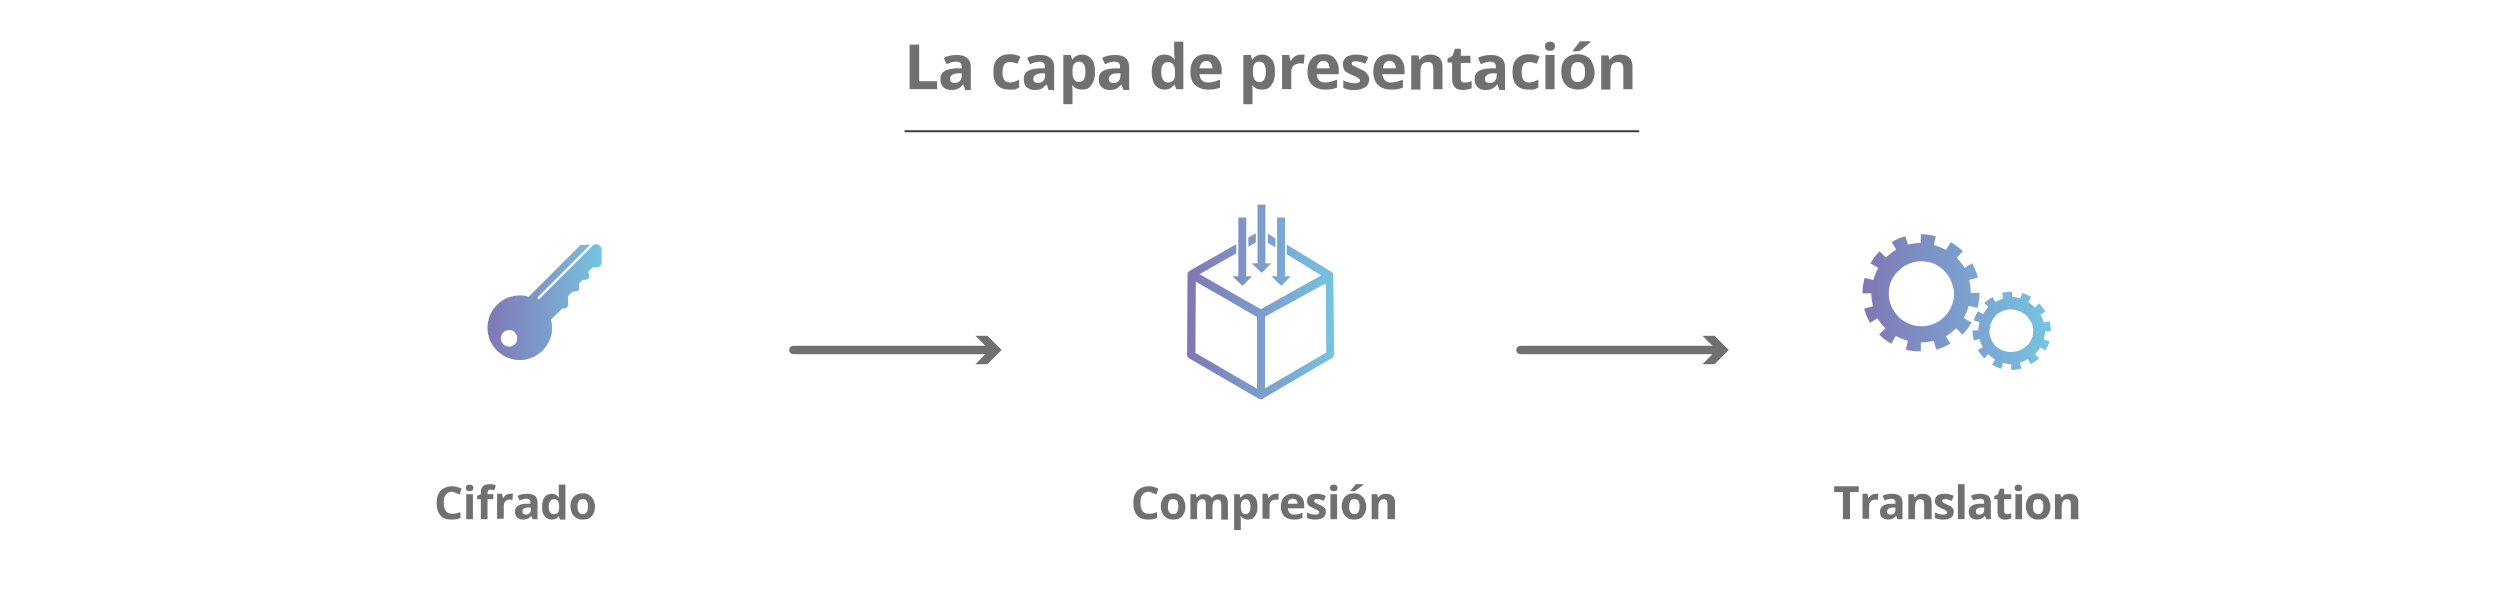 <?xml version="1.0" encoding="utf-8"?>
<!-- Generator: Adobe Illustrator 25.4.1, SVG Export Plug-In . SVG Version: 6.00 Build 0)  -->
<svg version="1.1" id="Layer_1" xmlns="http://www.w3.org/2000/svg" xmlns:xlink="http://www.w3.org/1999/xlink" x="0px" y="0px"
	 viewBox="0 0 600 145" style="enable-background:new 0 0 600 145;" xml:space="preserve">
<style type="text/css">
	.st0{enable-background:new    ;}
	.st1{fill:#707070;}
	.st2{fill:url(#SVGID_1_);}
	.st3{fill:url(#SVGID_00000142874051786825573650000013008278334792190649_);}
	.st4{fill:none;stroke:#707070;stroke-width:2;stroke-linecap:round;stroke-linejoin:round;}
	.st5{fill:url(#SVGID_00000079471480010579658330000012061774179792868532_);}
	.st6{fill:none;stroke:#404242;stroke-width:0.5;stroke-linecap:round;stroke-linejoin:round;}
</style>
<g class="st0">
	<path class="st1" d="M108.5,118c-0.6,0-1.1,0.2-1.5,0.7s-0.5,1.1-0.5,2c0,1.8,0.7,2.6,2,2.6c0.6,0,1.2-0.1,2-0.4v1.4
		c-0.6,0.3-1.4,0.4-2.2,0.4c-1.1,0-2-0.3-2.6-1c-0.6-0.7-0.9-1.7-0.9-3c0-0.8,0.1-1.5,0.4-2.1s0.7-1.1,1.3-1.4
		c0.6-0.3,1.2-0.5,2-0.5c0.8,0,1.5,0.2,2.3,0.6l-0.5,1.4c-0.3-0.1-0.6-0.3-0.9-0.4S108.8,118,108.5,118z"/>
	<path class="st1" d="M111.8,117.1c0-0.5,0.3-0.8,0.9-0.8s0.9,0.3,0.9,0.8c0,0.3-0.1,0.5-0.2,0.6c-0.1,0.1-0.4,0.2-0.7,0.2
		C112.1,117.9,111.8,117.6,111.8,117.1z M113.5,124.6h-1.6v-6h1.6V124.6z"/>
	<path class="st1" d="M118.4,119.8H117v4.8h-1.6v-4.8h-0.9V119l0.9-0.4v-0.4c0-0.7,0.2-1.2,0.5-1.5c0.3-0.3,0.9-0.5,1.6-0.5
		c0.6,0,1.1,0.1,1.5,0.3l-0.4,1.2c-0.3-0.1-0.6-0.2-0.9-0.2c-0.2,0-0.4,0.1-0.5,0.2s-0.2,0.3-0.2,0.5v0.4h1.4V119.8z"/>
	<path class="st1" d="M122.5,118.5c0.2,0,0.4,0,0.6,0l-0.1,1.5c-0.1,0-0.3-0.1-0.5-0.1c-0.5,0-0.9,0.1-1.2,0.4
		c-0.3,0.3-0.4,0.6-0.4,1.1v3.1h-1.6v-6h1.2l0.2,1h0.1c0.2-0.3,0.4-0.6,0.8-0.8C121.8,118.6,122.2,118.5,122.5,118.5z"/>
	<path class="st1" d="M127.8,124.6l-0.3-0.8h0c-0.3,0.3-0.6,0.6-0.9,0.7c-0.3,0.1-0.7,0.2-1.1,0.2c-0.6,0-1-0.2-1.4-0.5
		c-0.3-0.3-0.5-0.8-0.5-1.4c0-0.6,0.2-1.1,0.7-1.4c0.4-0.3,1.1-0.5,2-0.5l1,0v-0.3c0-0.6-0.3-0.9-0.9-0.9c-0.5,0-1,0.1-1.7,0.4
		l-0.5-1.1c0.7-0.4,1.5-0.5,2.3-0.5c0.8,0,1.4,0.2,1.9,0.5c0.4,0.4,0.6,0.9,0.6,1.6v4H127.8z M127.4,121.8l-0.6,0
		c-0.5,0-0.8,0.1-1.1,0.3s-0.3,0.4-0.3,0.7c0,0.5,0.3,0.7,0.8,0.7c0.4,0,0.7-0.1,0.9-0.3c0.2-0.2,0.3-0.5,0.3-0.9V121.8z"/>
	<path class="st1" d="M132.4,124.7c-0.7,0-1.3-0.3-1.7-0.8c-0.4-0.5-0.6-1.3-0.6-2.3c0-1,0.2-1.8,0.6-2.3c0.4-0.5,1-0.8,1.7-0.8
		c0.8,0,1.3,0.3,1.7,0.9h0.1c-0.1-0.4-0.1-0.8-0.1-1.2v-1.9h1.6v8.4h-1.3l-0.3-0.8h-0.1C133.8,124.4,133.2,124.7,132.4,124.7z
		 M133,123.4c0.4,0,0.7-0.1,0.9-0.4c0.2-0.2,0.3-0.7,0.3-1.2v-0.2c0-0.6-0.1-1.1-0.3-1.4c-0.2-0.3-0.5-0.4-1-0.4
		c-0.4,0-0.6,0.2-0.9,0.5c-0.2,0.3-0.3,0.8-0.3,1.4c0,0.6,0.1,1,0.3,1.3C132.3,123.3,132.6,123.4,133,123.4z"/>
	<path class="st1" d="M142.8,121.6c0,1-0.3,1.7-0.8,2.3s-1.2,0.8-2.2,0.8c-0.6,0-1.1-0.1-1.5-0.4c-0.4-0.3-0.8-0.6-1-1.1
		s-0.4-1-0.4-1.7c0-1,0.3-1.7,0.8-2.3c0.5-0.5,1.2-0.8,2.2-0.8c0.6,0,1.1,0.1,1.5,0.4c0.4,0.3,0.8,0.6,1,1.1S142.8,121,142.8,121.6z
		 M138.6,121.6c0,0.6,0.1,1,0.3,1.3c0.2,0.3,0.5,0.5,1,0.5c0.4,0,0.8-0.2,0.9-0.5c0.2-0.3,0.3-0.8,0.3-1.4c0-0.6-0.1-1-0.3-1.3
		s-0.5-0.4-1-0.4c-0.4,0-0.8,0.1-0.9,0.4C138.7,120.6,138.6,121,138.6,121.6z"/>
</g>
<g class="st0">
	<path class="st1" d="M275.7,118c-0.6,0-1.1,0.2-1.5,0.7s-0.5,1.1-0.5,2c0,1.8,0.7,2.6,2,2.6c0.6,0,1.2-0.1,2-0.4v1.4
		c-0.6,0.3-1.4,0.4-2.2,0.4c-1.1,0-2-0.3-2.6-1c-0.6-0.7-0.9-1.7-0.9-3c0-0.8,0.1-1.5,0.4-2.1s0.7-1.1,1.3-1.4
		c0.6-0.3,1.2-0.5,2-0.5c0.8,0,1.5,0.2,2.3,0.6l-0.5,1.4c-0.3-0.1-0.6-0.3-0.9-0.4S276,118,275.7,118z"/>
	<path class="st1" d="M284.5,121.6c0,1-0.3,1.7-0.8,2.3s-1.2,0.8-2.2,0.8c-0.6,0-1.1-0.1-1.5-0.4c-0.4-0.3-0.8-0.6-1-1.1
		s-0.4-1-0.4-1.7c0-1,0.3-1.7,0.8-2.3c0.5-0.5,1.2-0.8,2.2-0.8c0.6,0,1.1,0.1,1.5,0.4c0.4,0.3,0.8,0.6,1,1.1S284.5,121,284.5,121.6z
		 M280.3,121.6c0,0.6,0.1,1,0.3,1.3c0.2,0.3,0.5,0.5,1,0.5c0.4,0,0.8-0.2,0.9-0.5c0.2-0.3,0.3-0.8,0.3-1.4c0-0.6-0.1-1-0.3-1.3
		s-0.5-0.4-1-0.4c-0.4,0-0.8,0.1-0.9,0.4C280.4,120.6,280.3,121,280.3,121.6z"/>
	<path class="st1" d="M291,124.6h-1.6v-3.5c0-0.4-0.1-0.8-0.2-1c-0.1-0.2-0.4-0.3-0.7-0.3c-0.4,0-0.7,0.2-0.9,0.5
		c-0.2,0.3-0.3,0.8-0.3,1.5v2.8h-1.6v-6h1.3l0.2,0.8h0.1c0.2-0.3,0.4-0.5,0.7-0.6c0.3-0.2,0.7-0.2,1-0.2c0.9,0,1.5,0.3,1.8,0.9h0.1
		c0.2-0.3,0.4-0.5,0.7-0.7c0.3-0.2,0.7-0.2,1.1-0.2c0.7,0,1.2,0.2,1.5,0.5c0.3,0.3,0.5,0.9,0.5,1.7v3.9h-1.6v-3.5
		c0-0.4-0.1-0.8-0.2-1c-0.1-0.2-0.4-0.3-0.7-0.3c-0.4,0-0.7,0.1-0.9,0.4c-0.2,0.3-0.3,0.7-0.3,1.4V124.6z"/>
	<path class="st1" d="M299.5,124.7c-0.7,0-1.3-0.3-1.7-0.8h-0.1c0.1,0.5,0.1,0.8,0.1,0.9v2.4h-1.6v-8.6h1.3l0.2,0.8h0.1
		c0.4-0.6,1-0.9,1.7-0.9c0.7,0,1.3,0.3,1.7,0.8c0.4,0.5,0.6,1.3,0.6,2.3c0,0.6-0.1,1.2-0.3,1.7c-0.2,0.5-0.5,0.8-0.8,1.1
		C300.4,124.6,300,124.7,299.5,124.7z M299,119.8c-0.4,0-0.7,0.1-0.9,0.4s-0.3,0.7-0.3,1.2v0.2c0,0.6,0.1,1.1,0.3,1.4
		c0.2,0.3,0.5,0.4,0.9,0.4c0.7,0,1.1-0.6,1.1-1.8c0-0.6-0.1-1-0.3-1.3C299.7,120,299.4,119.8,299,119.8z"/>
	<path class="st1" d="M306.3,118.5c0.2,0,0.4,0,0.6,0l-0.1,1.5c-0.1,0-0.3-0.1-0.5-0.1c-0.5,0-0.9,0.1-1.2,0.4
		c-0.3,0.3-0.4,0.6-0.4,1.1v3.1H303v-6h1.2l0.2,1h0.1c0.2-0.3,0.4-0.6,0.8-0.8C305.6,118.6,306,118.5,306.3,118.5z"/>
	<path class="st1" d="M310.5,124.7c-1,0-1.7-0.3-2.3-0.8c-0.5-0.5-0.8-1.3-0.8-2.3c0-1,0.3-1.8,0.8-2.3s1.2-0.8,2.1-0.8
		c0.8,0,1.5,0.2,2,0.7s0.7,1.2,0.7,2v0.8h-3.9c0,0.5,0.2,0.8,0.4,1.1s0.6,0.4,1.1,0.4c0.4,0,0.7,0,1-0.1s0.7-0.2,1-0.4v1.3
		c-0.3,0.1-0.6,0.2-0.9,0.3C311.3,124.7,310.9,124.7,310.5,124.7z M310.2,119.7c-0.3,0-0.6,0.1-0.8,0.3c-0.2,0.2-0.3,0.5-0.3,0.9
		h2.3c0-0.4-0.1-0.7-0.3-0.9C310.9,119.8,310.6,119.7,310.2,119.7z"/>
	<path class="st1" d="M318.2,122.8c0,0.6-0.2,1.1-0.6,1.4s-1.1,0.5-1.9,0.5c-0.4,0-0.8,0-1.1-0.1c-0.3-0.1-0.6-0.1-0.9-0.3V123
		c0.3,0.1,0.6,0.3,1,0.4c0.4,0.1,0.7,0.1,1,0.1c0.6,0,0.9-0.2,0.9-0.5c0-0.1,0-0.2-0.1-0.3c-0.1-0.1-0.2-0.2-0.4-0.3
		c-0.2-0.1-0.5-0.2-0.8-0.4c-0.5-0.2-0.8-0.4-1-0.5c-0.2-0.2-0.4-0.4-0.5-0.6c-0.1-0.2-0.1-0.5-0.1-0.8c0-0.5,0.2-0.9,0.6-1.2
		c0.4-0.3,1-0.4,1.8-0.4c0.7,0,1.4,0.2,2.1,0.5l-0.5,1.2c-0.3-0.1-0.6-0.2-0.8-0.3c-0.3-0.1-0.5-0.1-0.8-0.1c-0.5,0-0.7,0.1-0.7,0.4
		c0,0.1,0.1,0.3,0.2,0.4c0.2,0.1,0.5,0.3,1,0.5c0.5,0.2,0.8,0.4,1,0.5c0.2,0.2,0.4,0.4,0.5,0.6C318.2,122.3,318.2,122.5,318.2,122.8
		z"/>
	<path class="st1" d="M319.2,117.1c0-0.5,0.3-0.8,0.9-0.8c0.6,0,0.9,0.3,0.9,0.8c0,0.3-0.1,0.5-0.2,0.6c-0.1,0.1-0.4,0.2-0.7,0.2
		C319.5,117.9,319.2,117.6,319.2,117.1z M320.9,124.6h-1.6v-6h1.6V124.6z"/>
	<path class="st1" d="M327.9,121.6c0,1-0.3,1.7-0.8,2.3s-1.2,0.8-2.2,0.8c-0.6,0-1.1-0.1-1.5-0.4c-0.4-0.3-0.8-0.6-1-1.1
		s-0.4-1-0.4-1.7c0-1,0.3-1.7,0.8-2.3c0.5-0.5,1.2-0.8,2.2-0.8c0.6,0,1.1,0.1,1.5,0.4c0.4,0.3,0.8,0.6,1,1.1S327.9,121,327.9,121.6z
		 M323.8,121.6c0,0.6,0.1,1,0.3,1.3s0.5,0.5,1,0.5c0.4,0,0.8-0.2,0.9-0.5c0.2-0.3,0.3-0.8,0.3-1.4c0-0.6-0.1-1-0.3-1.3
		s-0.5-0.4-1-0.4c-0.4,0-0.8,0.1-0.9,0.4C323.9,120.6,323.8,121,323.8,121.6z M324.1,117.9v-0.1c0.6-0.7,1-1.3,1.3-1.6h1.8v0.1
		c-0.2,0.2-0.5,0.5-1,0.8c-0.5,0.4-0.8,0.6-1.1,0.8H324.1z"/>
	<path class="st1" d="M334.6,124.6H333v-3.5c0-0.4-0.1-0.8-0.2-1c-0.2-0.2-0.4-0.3-0.7-0.3c-0.5,0-0.8,0.2-1,0.5
		c-0.2,0.3-0.3,0.8-0.3,1.5v2.8h-1.6v-6h1.3l0.2,0.8h0.1c0.2-0.3,0.4-0.5,0.8-0.7s0.7-0.2,1.1-0.2c0.7,0,1.2,0.2,1.6,0.6
		c0.4,0.4,0.5,0.9,0.5,1.6V124.6z"/>
</g>
<g class="st0">
	<path class="st1" d="M444,124.6h-1.7v-6.5h-2.1v-1.4h5.9v1.4H444V124.6z"/>
	<path class="st1" d="M450.2,118.5c0.2,0,0.4,0,0.6,0l-0.1,1.5c-0.1,0-0.3-0.1-0.5-0.1c-0.5,0-0.9,0.1-1.2,0.4
		c-0.3,0.3-0.4,0.6-0.4,1.1v3.1h-1.6v-6h1.2l0.2,1h0.1c0.2-0.3,0.4-0.6,0.8-0.8C449.5,118.6,449.9,118.5,450.2,118.5z"/>
	<path class="st1" d="M455.4,124.6l-0.3-0.8h0c-0.3,0.3-0.6,0.6-0.9,0.7c-0.3,0.1-0.7,0.2-1.1,0.2c-0.6,0-1-0.2-1.4-0.5
		s-0.5-0.8-0.5-1.4c0-0.6,0.2-1.1,0.7-1.4c0.4-0.3,1.1-0.5,2-0.5l1,0v-0.3c0-0.6-0.3-0.9-0.9-0.9c-0.5,0-1,0.1-1.7,0.4l-0.5-1.1
		c0.7-0.4,1.5-0.5,2.3-0.5c0.8,0,1.4,0.2,1.9,0.5c0.4,0.4,0.6,0.9,0.6,1.6v4H455.4z M454.9,121.8l-0.6,0c-0.5,0-0.8,0.1-1.1,0.3
		c-0.2,0.2-0.3,0.4-0.3,0.7c0,0.5,0.3,0.7,0.8,0.7c0.4,0,0.7-0.1,0.9-0.3s0.3-0.5,0.3-0.9V121.8z"/>
	<path class="st1" d="M463.4,124.6h-1.6v-3.5c0-0.4-0.1-0.8-0.2-1c-0.2-0.2-0.4-0.3-0.7-0.3c-0.5,0-0.8,0.2-1,0.5
		c-0.2,0.3-0.3,0.8-0.3,1.5v2.8h-1.6v-6h1.3l0.2,0.8h0.1c0.2-0.3,0.4-0.5,0.8-0.7s0.7-0.2,1.1-0.2c0.7,0,1.2,0.2,1.6,0.6
		c0.4,0.4,0.5,0.9,0.5,1.6V124.6z"/>
	<path class="st1" d="M468.9,122.8c0,0.6-0.2,1.1-0.6,1.4c-0.4,0.3-1.1,0.5-1.9,0.5c-0.4,0-0.8,0-1.1-0.1c-0.3-0.1-0.6-0.1-0.9-0.3
		V123c0.3,0.1,0.6,0.3,1,0.4c0.4,0.1,0.7,0.1,1,0.1c0.6,0,0.9-0.2,0.9-0.5c0-0.1,0-0.2-0.1-0.3c-0.1-0.1-0.2-0.2-0.4-0.3
		c-0.2-0.1-0.5-0.2-0.8-0.4c-0.5-0.2-0.8-0.4-1-0.5c-0.2-0.2-0.4-0.4-0.5-0.6s-0.1-0.5-0.1-0.8c0-0.5,0.2-0.9,0.6-1.2
		c0.4-0.3,1-0.4,1.8-0.4c0.7,0,1.4,0.2,2.1,0.5l-0.5,1.2c-0.3-0.1-0.6-0.2-0.8-0.3c-0.3-0.1-0.5-0.1-0.8-0.1c-0.5,0-0.7,0.1-0.7,0.4
		c0,0.1,0.1,0.3,0.2,0.4c0.2,0.1,0.5,0.3,1,0.5c0.5,0.2,0.8,0.4,1,0.5c0.2,0.2,0.4,0.4,0.5,0.6C468.9,122.3,468.9,122.5,468.9,122.8
		z"/>
	<path class="st1" d="M471.5,124.6h-1.6v-8.4h1.6V124.6z"/>
	<path class="st1" d="M476.7,124.6l-0.3-0.8h0c-0.3,0.3-0.6,0.6-0.9,0.7c-0.3,0.1-0.7,0.2-1.1,0.2c-0.6,0-1-0.2-1.4-0.5
		c-0.3-0.3-0.5-0.8-0.5-1.4c0-0.6,0.2-1.1,0.7-1.4c0.4-0.3,1.1-0.5,2-0.5l1,0v-0.3c0-0.6-0.3-0.9-0.9-0.9c-0.5,0-1,0.1-1.7,0.4
		L473,119c0.7-0.4,1.5-0.5,2.3-0.5c0.8,0,1.4,0.2,1.9,0.5c0.4,0.4,0.6,0.9,0.6,1.6v4H476.7z M476.2,121.8l-0.6,0
		c-0.5,0-0.8,0.1-1.1,0.3c-0.2,0.2-0.3,0.4-0.3,0.7c0,0.5,0.3,0.7,0.8,0.7c0.4,0,0.7-0.1,0.9-0.3c0.2-0.2,0.3-0.5,0.3-0.9V121.8z"/>
	<path class="st1" d="M481.7,123.4c0.3,0,0.6-0.1,1-0.2v1.2c-0.4,0.2-0.9,0.3-1.5,0.3c-0.7,0-1.1-0.2-1.4-0.5
		c-0.3-0.3-0.4-0.8-0.4-1.5v-2.9h-0.8v-0.7l0.9-0.5l0.5-1.3h1v1.3h1.7v1.2H481v2.9c0,0.2,0.1,0.4,0.2,0.5
		C481.3,123.4,481.5,123.4,481.7,123.4z"/>
	<path class="st1" d="M483.5,117.1c0-0.5,0.3-0.8,0.9-0.8c0.6,0,0.9,0.3,0.9,0.8c0,0.3-0.1,0.5-0.2,0.6c-0.1,0.1-0.4,0.2-0.7,0.2
		C483.8,117.9,483.5,117.6,483.5,117.1z M485.3,124.6h-1.6v-6h1.6V124.6z"/>
	<path class="st1" d="M492.1,121.6c0,1-0.3,1.7-0.8,2.3s-1.2,0.8-2.2,0.8c-0.6,0-1.1-0.1-1.5-0.4c-0.4-0.3-0.8-0.6-1-1.1
		s-0.4-1-0.4-1.7c0-1,0.3-1.7,0.8-2.3c0.5-0.5,1.2-0.8,2.2-0.8c0.6,0,1.1,0.1,1.5,0.4c0.4,0.3,0.8,0.6,1,1.1S492.1,121,492.1,121.6z
		 M487.9,121.6c0,0.6,0.1,1,0.3,1.3s0.5,0.5,1,0.5c0.4,0,0.8-0.2,0.9-0.5c0.2-0.3,0.3-0.8,0.3-1.4c0-0.6-0.1-1-0.3-1.3
		s-0.5-0.4-1-0.4c-0.4,0-0.8,0.1-0.9,0.4C488,120.6,487.9,121,487.9,121.6z"/>
	<path class="st1" d="M498.6,124.6H497v-3.5c0-0.4-0.1-0.8-0.2-1c-0.2-0.2-0.4-0.3-0.7-0.3c-0.5,0-0.8,0.2-1,0.5
		c-0.2,0.3-0.3,0.8-0.3,1.5v2.8h-1.6v-6h1.3l0.2,0.8h0.1c0.2-0.3,0.4-0.5,0.8-0.7c0.3-0.1,0.7-0.2,1.1-0.2c0.7,0,1.2,0.2,1.6,0.6
		c0.4,0.4,0.5,0.9,0.5,1.6V124.6z"/>
</g>
<linearGradient id="SVGID_1_" gradientUnits="userSpaceOnUse" x1="117.011" y1="73.499" x2="144.541" y2="73.499" gradientTransform="matrix(1 0 0 -1 0 146)">
	<stop  offset="0" style="stop-color:#8176B5"/>
	<stop  offset="1" style="stop-color:#76C4E2"/>
</linearGradient>
<path class="st2" d="M142.5,58.7l-13,13c-0.1,0.1-0.3,0.1-0.4,0c-0.1-0.1-0.1-0.3,0-0.4l12.6-12.6l-2.4,0.1l-12.4,12.4
	c-4.1-1.2-8.4,1.2-9.6,5.3c-1.2,4.1,1.2,8.4,5.3,9.6c4.1,1.2,8.4-1.2,9.6-5.3c0.4-1.3,0.4-2.8,0-4.1l2.8-2.7h0.8l0.6-0.6l-0.1-2.3
	l1.1-1.1l1.2-0.1l0.4-0.4V68l0.8-0.8l1.1-0.1l0.6-0.6l-0.3-1.3l1-1l1.5-0.1l0.7-0.7v-3.9l-0.9-0.9L142.5,58.7z M123.6,82.6
	c-0.8,0.8-2,0.8-2.8,0s-0.8-2,0-2.8c0.8-0.8,2-0.8,2.8,0c0,0,0,0,0,0C124.3,80.6,124.3,81.8,123.6,82.6z"/>
<linearGradient id="SVGID_00000155117630836622422240000016399996130136095917_" gradientUnits="userSpaceOnUse" x1="284.99" y1="73.5" x2="320.25" y2="73.5" gradientTransform="matrix(1 0 0 -1 0 146)">
	<stop  offset="0" style="stop-color:#8176B5"/>
	<stop  offset="1" style="stop-color:#76C4E2"/>
</linearGradient>
<path style="fill:url(#SVGID_00000155117630836622422240000016399996130136095917_);" d="M305.1,66.3h1.4V52.2h1.9v14.1h1.4
	l-2.3,2.3L305.1,66.3z M302.8,65.5l2.3-2.3h-1.4V49.1h-1.9v14.1h-1.4L302.8,65.5z M306.1,57.2l-1.8-1.1v2.2l1.8,1.1V57.2z
	 M320.2,85.1c0,0.3-0.2,0.7-0.5,0.8l-16.5,9.7c0,0.1-0.1,0.1-0.1,0.1c-0.1,0.1-0.3,0.1-0.5,0.1c-0.2,0-0.3,0-0.5-0.1l-16.7-9.7
	c-0.3-0.2-0.5-0.5-0.5-0.8l0.1-19.3c0-0.3,0.1-0.5,0.3-0.7c0.1-0.1,0.1-0.1,0.2-0.2l11.2-6.4v2.2l-8.8,5l8,4.6l6.7,3.8l14.5-8.1
	l-8.3-5.1v-2.3l10.7,6.5c0.3,0.2,0.5,0.6,0.5,1L320.2,85.1z M301.7,76.1l-6.7-3.9l-8-4.6l-0.1,17.1l14.8,8.6L301.7,76.1z
	 M318.3,84.6L318.2,68l-14.6,8v17.2L318.3,84.6z M301.4,56l-1.8,1v2.2l1.8-1V56z M298.2,68.6l2.3-2.3h-1.4V52.2h-1.9v14.1h-1.4
	L298.2,68.6z"/>
<line class="st4" x1="190.4" y1="84" x2="238.1" y2="84"/>
<polygon class="st1" points="234.1,87.4 237.5,84 234.1,80.6 237,80.6 240.4,84 237,87.4 "/>
<line class="st4" x1="364.9" y1="84" x2="412.6" y2="84"/>
<polygon class="st1" points="408.6,87.4 412,84 408.6,80.6 411.5,80.6 414.9,84 411.5,87.4 "/>
<linearGradient id="SVGID_00000114032316600717478890000015300809244712283063_" gradientUnits="userSpaceOnUse" x1="447.059" y1="73.469" x2="492.051" y2="73.469" gradientTransform="matrix(1 0 0 -1 0 146)">
	<stop  offset="0" style="stop-color:#8176B5"/>
	<stop  offset="1" style="stop-color:#76C4E2"/>
</linearGradient>
<path style="fill:url(#SVGID_00000114032316600717478890000015300809244712283063_);" d="M474.7,66.6L474.7,66.6
	c-0.3-1.2-0.8-2.3-1.4-3.4l-1.8,1.1c-0.5-0.9-1.2-1.7-1.9-2.5l1.5-1.5c-0.9-0.9-1.9-1.6-2.9-2.2L467,60c-0.9-0.5-1.9-0.9-2.9-1.2
	l0.5-2.1c-1.2-0.3-2.4-0.5-3.6-0.5v2.1c-1,0-2.1,0.2-3.1,0.4l-0.6-2l0,0c-1.2,0.3-2.3,0.8-3.3,1.4l1.1,1.8c-0.9,0.5-1.7,1.2-2.5,1.9
	l-1.5-1.5c-0.9,0.9-1.6,1.9-2.2,2.9l1.9,1.1c-0.5,0.9-0.9,1.9-1.2,2.9l-2.1-0.5c-0.3,1.2-0.5,2.4-0.5,3.7h2.1c0,1,0.2,2.1,0.4,3.1
	l0,0l-2.1,0.6c0.3,1.2,0.8,2.3,1.4,3.4l1.8-1.1c0.5,0.9,1.2,1.7,1.9,2.4l-1.5,1.5c0.9,0.9,1.9,1.6,2.9,2.2l1.1-1.9
	c0.9,0.5,1.9,0.9,2.9,1.2l-0.5,2.1c1.2,0.3,2.4,0.5,3.6,0.4v-2.1c1,0,2.1-0.2,3.1-0.4l0,0l0.6,2.1c1.2-0.3,2.3-0.8,3.4-1.4l-1.1-1.8
	c0.9-0.5,1.7-1.2,2.5-1.9l1.5,1.5c0.9-0.9,1.6-1.9,2.2-2.9l-1.9-1.1c0.5-0.9,0.9-1.9,1.2-2.9l2.1,0.5c0.3-1.2,0.5-2.4,0.5-3.6h-2.1
	c0-1-0.2-2.1-0.4-3.1L474.7,66.6z M469,70.3c0,2.1-0.8,4.1-2.2,5.6c-0.5,0.5-1,0.9-1.6,1.3c-0.6,0.3-1.2,0.6-1.9,0.8l0,0
	c-0.7,0.2-1.3,0.3-2,0.3c-0.7,0-1.3-0.1-2-0.2c-0.7-0.2-1.3-0.4-1.9-0.8c-0.6-0.3-1.2-0.7-1.7-1.2c-1-1-1.7-2.2-2.1-3.5l0,0
	c-0.2-0.7-0.3-1.3-0.3-2c0-0.7,0.1-1.3,0.2-2c0.3-1.3,1-2.5,2-3.5c0.5-0.5,1-0.9,1.6-1.3c0.6-0.3,1.2-0.6,1.9-0.8l0,0
	c0.7-0.2,1.3-0.3,2-0.3c0.7,0,1.3,0.1,2,0.2c2,0.5,3.7,1.8,4.8,3.6c0.3,0.6,0.6,1.2,0.8,1.9l0,0C468.8,69,469,69.7,469,70.3z
	 M490.9,74.8L490.9,74.8c-0.4-0.7-0.9-1.4-1.5-2l-1,1c-0.5-0.5-1-0.9-1.6-1.3l0.7-1.2c-0.7-0.4-1.4-0.8-2.2-1l-0.4,1.3
	c-0.7-0.2-1.3-0.3-2-0.3V70c-0.8,0-1.6,0.1-2.4,0.3l0.3,1.4c-0.7,0.2-1.3,0.4-1.9,0.8l-0.7-1.2l0,0c-0.7,0.4-1.4,0.9-2,1.4l1,1
	c-0.5,0.5-0.9,1.1-1.3,1.7l-1.2-0.7c-0.4,0.7-0.8,1.4-1,2.2l1.4,0.4c-0.2,0.7-0.3,1.3-0.3,2h-1.4c0,0.8,0.1,1.6,0.3,2.4l1.4-0.3
	c0.2,0.7,0.4,1.3,0.8,1.9l0,0l-1.2,0.7c0.4,0.7,0.9,1.4,1.5,2l1-1c0.5,0.5,1,0.9,1.6,1.3l-0.7,1.2c0.7,0.4,1.4,0.8,2.2,1l0.4-1.4
	c0.7,0.2,1.3,0.3,2,0.3v1.4c0.8,0,1.6-0.1,2.4-0.3l-0.3-1.5c0.7-0.2,1.3-0.4,1.9-0.8l0,0l0.7,1.2c0.7-0.4,1.4-0.9,2-1.4l-1-1
	c0.5-0.5,0.9-1,1.3-1.6l1.2,0.7c0.4-0.7,0.8-1.4,1-2.2l-1.4-0.4c0.2-0.7,0.3-1.3,0.3-2h1.4c0-0.8-0.1-1.6-0.3-2.4l-1.4,0.3
	c-0.2-0.7-0.4-1.3-0.8-1.9L490.9,74.8z M487.8,78.1c0.1,0.4,0.2,0.9,0.2,1.3c0,0.5-0.1,0.9-0.2,1.3c-0.1,0.4-0.3,0.9-0.5,1.2
	c-0.2,0.4-0.5,0.8-0.9,1.1c-0.3,0.3-0.7,0.6-1.1,0.8l0,0c-0.4,0.2-0.8,0.4-1.3,0.5c-0.4,0.1-0.9,0.2-1.4,0.2c-0.5,0-0.9-0.1-1.4-0.2
	c-0.4-0.1-0.9-0.3-1.2-0.5c-0.4-0.2-0.8-0.5-1.1-0.8c-0.3-0.3-0.6-0.7-0.8-1.1l0,0c-0.2-0.4-0.4-0.8-0.5-1.3
	c-0.1-0.4-0.2-0.9-0.1-1.3c0-0.5,0.1-0.9,0.2-1.3c0.1-0.4,0.3-0.9,0.5-1.2c0.2-0.4,0.5-0.7,0.8-1.1c0.3-0.3,0.7-0.6,1.1-0.8l0,0
	c1.2-0.7,2.7-0.8,4-0.4c0.4,0.1,0.9,0.3,1.2,0.5c0.4,0.2,0.8,0.5,1.1,0.8c0.3,0.3,0.6,0.7,0.8,1.1l0,0
	C487.5,77.2,487.7,77.7,487.8,78.1L487.8,78.1z"/>
<g class="st0">
	<path class="st1" d="M218.3,21.4V10.7h2.3v8.8h4.3v1.9H218.3z"/>
	<path class="st1" d="M231.6,21.4l-0.4-1.1h-0.1c-0.4,0.5-0.8,0.8-1.2,1c-0.4,0.2-0.9,0.3-1.6,0.3c-0.8,0-1.4-0.2-1.9-0.7
		c-0.5-0.4-0.7-1.1-0.7-1.9c0-0.9,0.3-1.5,0.9-1.9c0.6-0.4,1.5-0.6,2.8-0.7l1.4,0v-0.4c0-0.8-0.4-1.2-1.3-1.2
		c-0.7,0-1.4,0.2-2.3,0.6l-0.7-1.5c0.9-0.5,2-0.7,3.1-0.7c1.1,0,1.9,0.2,2.5,0.7s0.9,1.2,0.9,2.2v5.5H231.6z M230.9,17.6l-0.9,0
		c-0.6,0-1.1,0.1-1.5,0.4s-0.5,0.5-0.5,1c0,0.6,0.4,0.9,1.1,0.9c0.5,0,0.9-0.1,1.2-0.4c0.3-0.3,0.5-0.7,0.5-1.2V17.6z"/>
	<path class="st1" d="M242.2,21.5c-2.5,0-3.8-1.4-3.8-4.2c0-1.4,0.3-2.5,1-3.2c0.7-0.7,1.7-1.1,3-1.1c0.9,0,1.8,0.2,2.5,0.6
		l-0.7,1.7c-0.4-0.1-0.7-0.3-1-0.3c-0.3-0.1-0.6-0.1-0.9-0.1c-1.2,0-1.7,0.8-1.7,2.5c0,1.6,0.6,2.4,1.7,2.4c0.4,0,0.8-0.1,1.2-0.2
		c0.4-0.1,0.7-0.3,1.1-0.5v1.9c-0.4,0.2-0.7,0.4-1.1,0.5C243.2,21.5,242.8,21.5,242.2,21.5z"/>
	<path class="st1" d="M251.6,21.4l-0.4-1.1h-0.1c-0.4,0.5-0.8,0.8-1.2,1c-0.4,0.2-0.9,0.3-1.6,0.3c-0.8,0-1.4-0.2-1.9-0.7
		c-0.5-0.4-0.7-1.1-0.7-1.9c0-0.9,0.3-1.5,0.9-1.9c0.6-0.4,1.5-0.6,2.8-0.7l1.4,0v-0.4c0-0.8-0.4-1.2-1.3-1.2
		c-0.7,0-1.4,0.2-2.3,0.6l-0.7-1.5c0.9-0.5,2-0.7,3.1-0.7c1.1,0,1.9,0.2,2.5,0.7s0.9,1.2,0.9,2.2v5.5H251.6z M250.9,17.6l-0.9,0
		c-0.6,0-1.1,0.1-1.5,0.4s-0.5,0.5-0.5,1c0,0.6,0.4,0.9,1.1,0.9c0.5,0,0.9-0.1,1.2-0.4c0.3-0.3,0.5-0.7,0.5-1.2V17.6z"/>
	<path class="st1" d="M259.7,21.5c-1,0-1.7-0.3-2.3-1h-0.1c0.1,0.7,0.1,1.1,0.1,1.2V25h-2.2V13.2h1.8l0.3,1.1h0.1
		c0.5-0.8,1.3-1.2,2.3-1.2c1,0,1.7,0.4,2.3,1.1s0.8,1.8,0.8,3.1c0,0.9-0.1,1.6-0.4,2.3c-0.3,0.6-0.6,1.1-1.1,1.5
		C260.9,21.4,260.3,21.5,259.7,21.5z M259,14.8c-0.6,0-1,0.2-1.2,0.5c-0.3,0.3-0.4,0.9-0.4,1.7v0.2c0,0.9,0.1,1.5,0.4,1.9
		c0.3,0.4,0.7,0.6,1.2,0.6c1,0,1.5-0.8,1.5-2.5c0-0.8-0.1-1.4-0.4-1.8C259.9,15,259.5,14.8,259,14.8z"/>
	<path class="st1" d="M269.6,21.4l-0.4-1.1h-0.1c-0.4,0.5-0.8,0.8-1.2,1c-0.4,0.2-0.9,0.3-1.6,0.3c-0.8,0-1.4-0.2-1.9-0.7
		c-0.5-0.4-0.7-1.1-0.7-1.9c0-0.9,0.3-1.5,0.9-1.9c0.6-0.4,1.5-0.6,2.8-0.7l1.4,0v-0.4c0-0.8-0.4-1.2-1.3-1.2
		c-0.7,0-1.4,0.2-2.3,0.6l-0.7-1.5c0.9-0.5,2-0.7,3.1-0.7c1.1,0,1.9,0.2,2.5,0.7s0.9,1.2,0.9,2.2v5.5H269.6z M269,17.6l-0.9,0
		c-0.6,0-1.1,0.1-1.5,0.4s-0.5,0.5-0.5,1c0,0.6,0.4,0.9,1.1,0.9c0.5,0,0.9-0.1,1.2-0.4c0.3-0.3,0.5-0.7,0.5-1.2V17.6z"/>
	<path class="st1" d="M279.5,21.5c-1,0-1.7-0.4-2.3-1.1c-0.5-0.7-0.8-1.8-0.8-3.1c0-1.3,0.3-2.4,0.8-3.1c0.6-0.8,1.3-1.1,2.3-1.1
		c1,0,1.8,0.4,2.4,1.2h0.1c-0.1-0.6-0.2-1.2-0.2-1.6V10h2.2v11.4h-1.7l-0.4-1.1h-0.1C281.3,21.1,280.5,21.5,279.5,21.5z M280.3,19.8
		c0.6,0,1-0.2,1.3-0.5c0.3-0.3,0.4-0.9,0.4-1.7v-0.2c0-0.9-0.1-1.5-0.4-1.9c-0.3-0.4-0.7-0.6-1.3-0.6c-0.5,0-0.9,0.2-1.2,0.6
		c-0.3,0.4-0.4,1-0.4,1.8c0,0.8,0.1,1.4,0.4,1.8C279.4,19.6,279.8,19.8,280.3,19.8z"/>
	<path class="st1" d="M289.9,21.5c-1.3,0-2.3-0.4-3.1-1.1c-0.7-0.7-1.1-1.8-1.1-3.1c0-1.4,0.3-2.4,1-3.2c0.7-0.8,1.6-1.1,2.8-1.1
		c1.2,0,2.1,0.3,2.7,1s1,1.6,1,2.7v1.1h-5.3c0,0.6,0.2,1.1,0.6,1.5s0.8,0.5,1.5,0.5c0.5,0,1-0.1,1.4-0.2s0.9-0.3,1.4-0.5V21
		c-0.4,0.2-0.8,0.3-1.3,0.4C291,21.5,290.5,21.5,289.9,21.5z M289.5,14.6c-0.5,0-0.8,0.2-1.1,0.5c-0.3,0.3-0.4,0.7-0.5,1.3h3.1
		c0-0.6-0.2-1-0.4-1.3C290.4,14.8,290,14.6,289.5,14.6z"/>
	<path class="st1" d="M302.9,21.5c-1,0-1.7-0.3-2.3-1h-0.1c0.1,0.7,0.1,1.1,0.1,1.2V25h-2.2V13.2h1.8l0.3,1.1h0.1
		c0.5-0.8,1.3-1.2,2.3-1.2c1,0,1.7,0.4,2.3,1.1s0.8,1.8,0.8,3.1c0,0.9-0.1,1.6-0.4,2.3c-0.3,0.6-0.6,1.1-1.1,1.5
		C304.1,21.4,303.6,21.5,302.9,21.5z M302.3,14.8c-0.6,0-1,0.2-1.2,0.5c-0.3,0.3-0.4,0.9-0.4,1.7v0.2c0,0.9,0.1,1.5,0.4,1.9
		c0.3,0.4,0.7,0.6,1.2,0.6c1,0,1.5-0.8,1.5-2.5c0-0.8-0.1-1.4-0.4-1.8C303.2,15,302.8,14.8,302.3,14.8z"/>
	<path class="st1" d="M312.3,13.1c0.3,0,0.6,0,0.8,0.1l-0.2,2.1c-0.2,0-0.4-0.1-0.7-0.1c-0.7,0-1.3,0.2-1.7,0.5
		c-0.4,0.4-0.6,0.9-0.6,1.5v4.2h-2.2v-8.2h1.7l0.3,1.4h0.1c0.3-0.5,0.6-0.8,1-1.1C311.3,13.2,311.8,13.1,312.3,13.1z"/>
	<path class="st1" d="M318,21.5c-1.3,0-2.3-0.4-3.1-1.1c-0.7-0.7-1.1-1.8-1.1-3.1c0-1.4,0.3-2.4,1-3.2c0.7-0.8,1.6-1.1,2.8-1.1
		c1.2,0,2.1,0.3,2.7,1s1,1.6,1,2.7v1.1H316c0,0.6,0.2,1.1,0.6,1.5s0.8,0.5,1.5,0.5c0.5,0,1-0.1,1.4-0.2s0.9-0.3,1.4-0.5V21
		c-0.4,0.2-0.8,0.3-1.3,0.4C319.1,21.5,318.6,21.5,318,21.5z M317.6,14.6c-0.5,0-0.8,0.2-1.1,0.5c-0.3,0.3-0.4,0.7-0.5,1.3h3.1
		c0-0.6-0.2-1-0.4-1.3C318.5,14.8,318.1,14.6,317.6,14.6z"/>
	<path class="st1" d="M328.6,19c0,0.8-0.3,1.5-0.9,1.9c-0.6,0.4-1.5,0.7-2.6,0.7c-0.6,0-1.1,0-1.5-0.1c-0.4-0.1-0.8-0.2-1.2-0.4
		v-1.8c0.4,0.2,0.9,0.4,1.4,0.5c0.5,0.1,1,0.2,1.4,0.2c0.8,0,1.2-0.2,1.2-0.7c0-0.2-0.1-0.3-0.2-0.4c-0.1-0.1-0.3-0.2-0.6-0.4
		c-0.3-0.1-0.6-0.3-1.1-0.5c-0.6-0.3-1.1-0.5-1.4-0.7s-0.5-0.5-0.6-0.8c-0.1-0.3-0.2-0.6-0.2-1.1c0-0.7,0.3-1.3,0.8-1.7
		c0.6-0.4,1.4-0.6,2.4-0.6c1,0,1.9,0.2,2.9,0.6l-0.7,1.6c-0.4-0.2-0.8-0.3-1.2-0.4c-0.4-0.1-0.7-0.2-1.1-0.2c-0.7,0-1,0.2-1,0.5
		c0,0.2,0.1,0.4,0.3,0.5c0.2,0.1,0.7,0.4,1.4,0.7c0.6,0.3,1.1,0.5,1.4,0.7c0.3,0.2,0.5,0.5,0.7,0.8C328.5,18.2,328.6,18.6,328.6,19z
		"/>
	<path class="st1" d="M333.8,21.5c-1.3,0-2.3-0.4-3.1-1.1c-0.7-0.7-1.1-1.8-1.1-3.1c0-1.4,0.3-2.4,1-3.2c0.7-0.8,1.6-1.1,2.8-1.1
		c1.2,0,2.1,0.3,2.7,1s1,1.6,1,2.7v1.1h-5.3c0,0.6,0.2,1.1,0.6,1.5s0.8,0.5,1.5,0.5c0.5,0,1-0.1,1.4-0.2s0.9-0.3,1.4-0.5V21
		c-0.4,0.2-0.8,0.3-1.3,0.4C335,21.5,334.4,21.5,333.8,21.5z M333.5,14.6c-0.5,0-0.8,0.2-1.1,0.5c-0.3,0.3-0.4,0.7-0.5,1.3h3.1
		c0-0.6-0.2-1-0.4-1.3C334.3,14.8,334,14.6,333.5,14.6z"/>
	<path class="st1" d="M346.3,21.4H344v-4.8c0-0.6-0.1-1-0.3-1.3c-0.2-0.3-0.5-0.4-1-0.4c-0.6,0-1.1,0.2-1.4,0.6
		c-0.3,0.4-0.4,1.1-0.4,2.1v3.9h-2.2v-8.2h1.7l0.3,1h0.1c0.2-0.4,0.6-0.7,1-0.9c0.4-0.2,0.9-0.3,1.5-0.3c1,0,1.7,0.3,2.2,0.8
		c0.5,0.5,0.7,1.3,0.7,2.2V21.4z"/>
	<path class="st1" d="M351.8,19.8c0.4,0,0.9-0.1,1.4-0.3v1.7c-0.6,0.2-1.2,0.4-2.1,0.4c-0.9,0-1.5-0.2-2-0.7c-0.4-0.5-0.6-1.1-0.6-2
		v-3.9h-1.1v-0.9l1.2-0.7l0.6-1.7h1.4v1.7h2.3v1.7h-2.3v3.9c0,0.3,0.1,0.6,0.3,0.7S351.5,19.8,351.8,19.8z"/>
	<path class="st1" d="M359.8,21.4l-0.4-1.1h-0.1c-0.4,0.5-0.8,0.8-1.2,1c-0.4,0.2-0.9,0.3-1.6,0.3c-0.8,0-1.4-0.2-1.9-0.7
		s-0.7-1.1-0.7-1.9c0-0.9,0.3-1.5,0.9-1.9c0.6-0.4,1.5-0.6,2.8-0.7l1.4,0v-0.4c0-0.8-0.4-1.2-1.3-1.2c-0.7,0-1.4,0.2-2.3,0.6
		l-0.7-1.5c0.9-0.5,2-0.7,3.1-0.7c1.1,0,1.9,0.2,2.5,0.7s0.9,1.2,0.9,2.2v5.5H359.8z M359.2,17.6l-0.9,0c-0.6,0-1.1,0.1-1.4,0.4
		c-0.3,0.2-0.5,0.5-0.5,1c0,0.6,0.4,0.9,1.1,0.9c0.5,0,0.9-0.1,1.2-0.4c0.3-0.3,0.5-0.7,0.5-1.2V17.6z"/>
	<path class="st1" d="M366.8,21.5c-2.5,0-3.8-1.4-3.8-4.2c0-1.4,0.3-2.5,1-3.2c0.7-0.7,1.7-1.1,3-1.1c0.9,0,1.8,0.2,2.5,0.6
		l-0.7,1.7c-0.4-0.1-0.7-0.3-1-0.3c-0.3-0.1-0.6-0.1-0.9-0.1c-1.2,0-1.7,0.8-1.7,2.5c0,1.6,0.6,2.4,1.7,2.4c0.4,0,0.8-0.1,1.2-0.2
		c0.4-0.1,0.7-0.3,1.1-0.5v1.9c-0.4,0.2-0.7,0.4-1.1,0.5C367.8,21.5,367.3,21.5,366.8,21.5z"/>
	<path class="st1" d="M370.8,11.1c0-0.7,0.4-1.1,1.2-1.1s1.2,0.4,1.2,1.1c0,0.3-0.1,0.6-0.3,0.8c-0.2,0.2-0.5,0.3-0.9,0.3
		C371.2,12.2,370.8,11.8,370.8,11.1z M373.1,21.4h-2.2v-8.2h2.2V21.4z"/>
	<path class="st1" d="M382.7,17.3c0,1.3-0.4,2.4-1.1,3.1s-1.7,1.1-2.9,1.1c-0.8,0-1.5-0.2-2.1-0.5c-0.6-0.3-1.1-0.8-1.4-1.5
		s-0.5-1.4-0.5-2.3c0-1.3,0.3-2.4,1-3.1s1.7-1.1,2.9-1.1c0.8,0,1.5,0.2,2.1,0.5c0.6,0.3,1.1,0.8,1.4,1.5S382.7,16.4,382.7,17.3z
		 M377,17.3c0,0.8,0.1,1.4,0.4,1.8c0.3,0.4,0.7,0.6,1.3,0.6c0.6,0,1-0.2,1.3-0.6c0.3-0.4,0.4-1,0.4-1.8c0-0.8-0.1-1.4-0.4-1.8
		s-0.7-0.6-1.3-0.6c-0.6,0-1,0.2-1.3,0.6C377.2,15.9,377,16.5,377,17.3z M377.5,12.3v-0.2c0.8-1,1.4-1.7,1.7-2.2h2.5v0.2
		c-0.3,0.3-0.7,0.6-1.3,1.1c-0.6,0.5-1.1,0.9-1.4,1.1H377.5z"/>
	<path class="st1" d="M391.8,21.4h-2.2v-4.8c0-0.6-0.1-1-0.3-1.3c-0.2-0.3-0.5-0.4-1-0.4c-0.6,0-1.1,0.2-1.4,0.6
		c-0.3,0.4-0.4,1.1-0.4,2.1v3.9h-2.2v-8.2h1.7l0.3,1h0.1c0.2-0.4,0.6-0.7,1-0.9c0.4-0.2,0.9-0.3,1.5-0.3c1,0,1.7,0.3,2.2,0.8
		c0.5,0.5,0.7,1.3,0.7,2.2V21.4z"/>
</g>
<line class="st6" x1="217.3" y1="31.5" x2="393.2" y2="31.5"/>
</svg>
